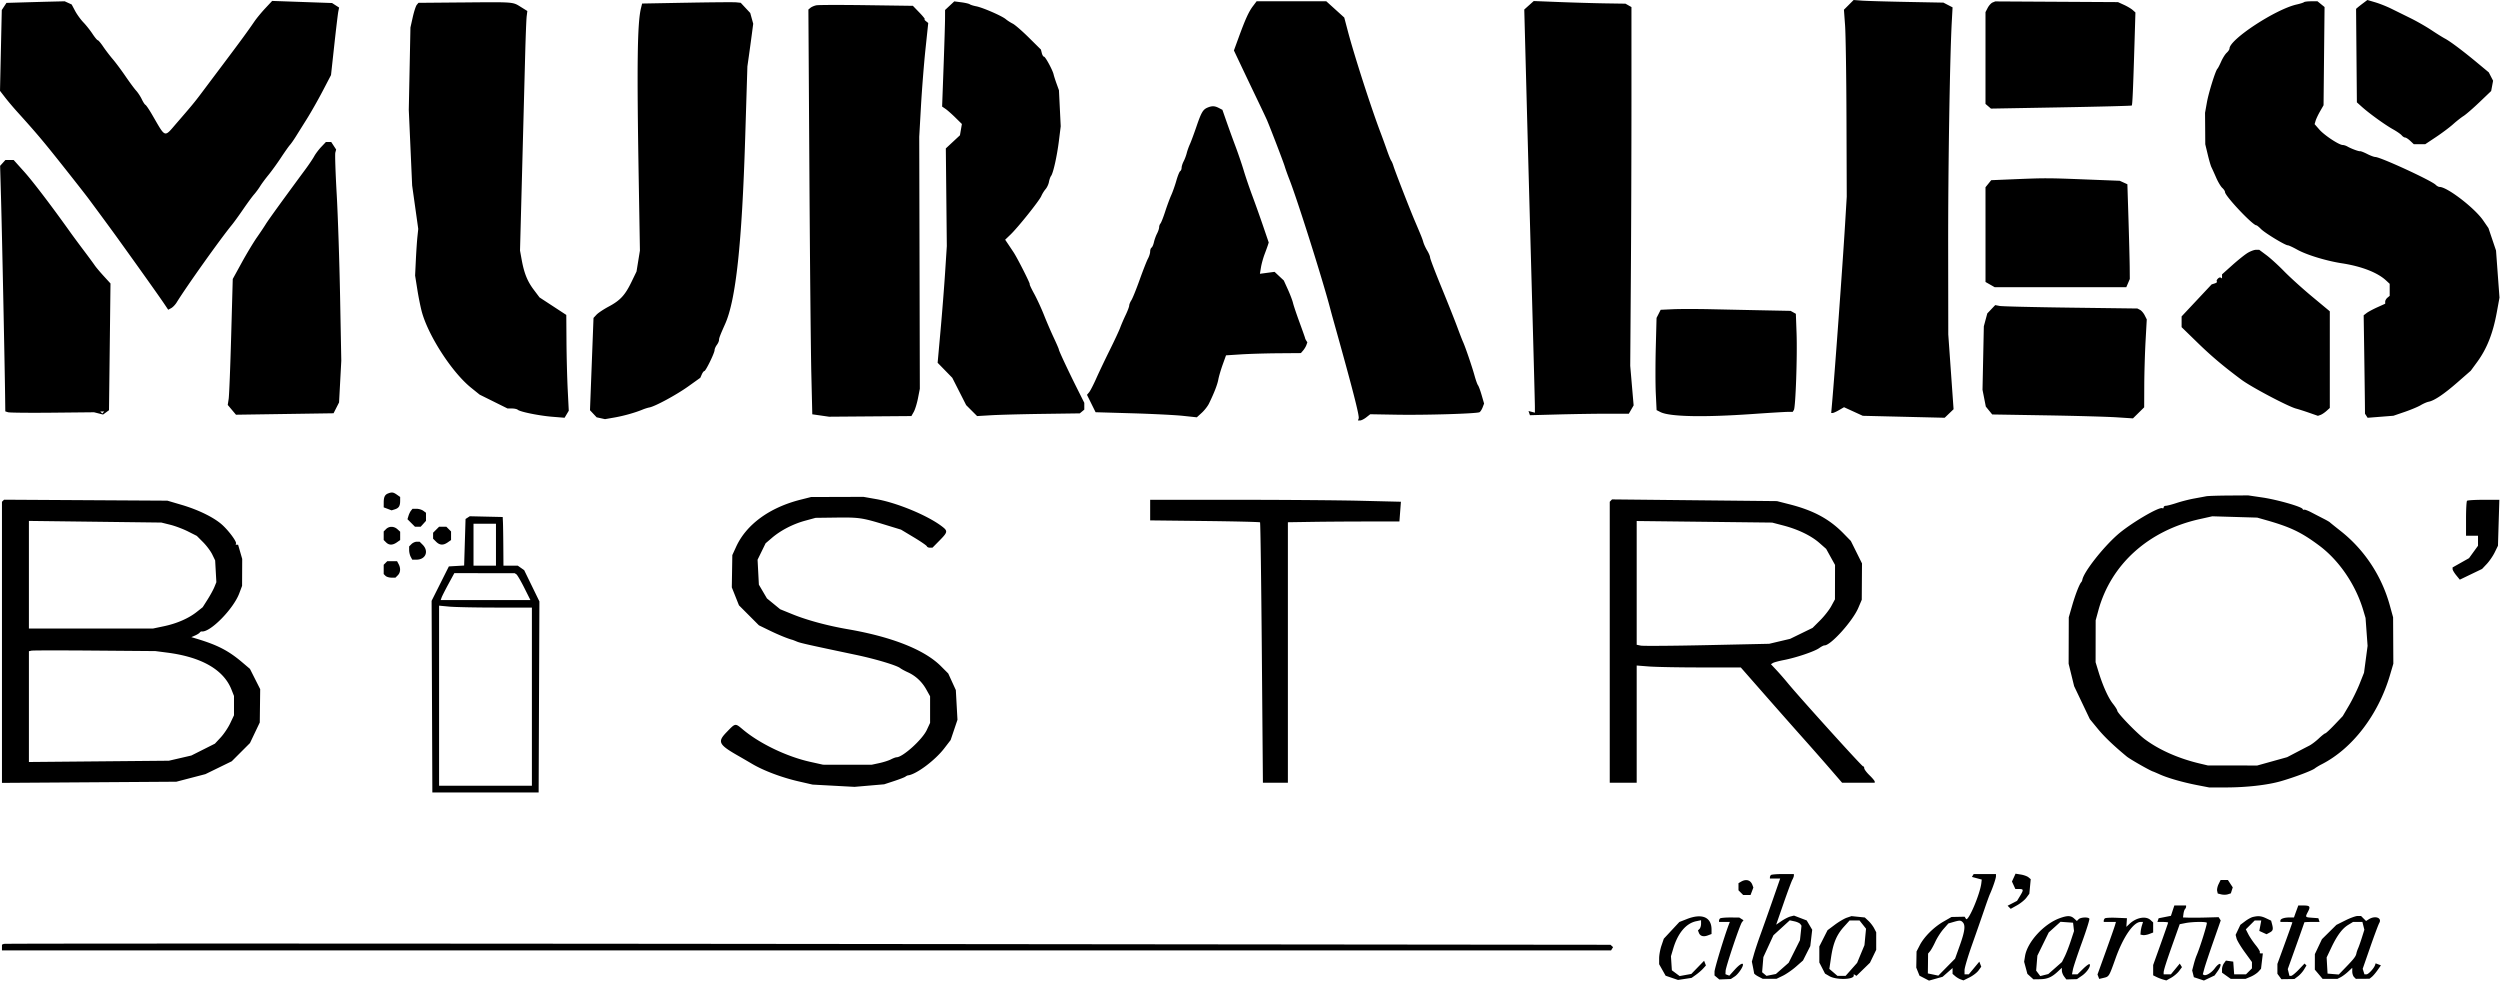 <svg fill="none" xmlns="http://www.w3.org/2000/svg" viewBox="0 0 1670 656"><path fill-rule="evenodd" clip-rule="evenodd" d="M1235 3.245l-3.25 3.244.76 10.437c.42 5.741.85 33.838.94 62.438l.18 52-1.18 19.5c-1.59 26.215-6.73 96.855-8.65 118.75l-.55 6.25h.98c.53 0 2.45-.866 4.27-1.924l3.31-1.923 6.27 2.87 6.27 2.871 27.35.653 27.35.653 2.97-2.85 2.97-2.85-1.77-25-1.77-25-.07-57.988c-.06-53.149 1.12-126.905 2.41-150.735l.53-9.722-3.06-1.582-3.06-1.582-24.7-.471c-13.58-.259-27.07-.654-29.98-.877l-5.28-.406-3.24 3.244zm343.61-1.142c-1.54 1.157-3.24 2.487-3.77 2.956l-.98.852.27 31.226.27 31.227 3.34 3c4.92 4.424 15.41 11.998 20.72 14.966 2.56 1.429 5.21 3.258 5.88 4.066.67.807 1.69 1.468 2.28 1.468.58 0 2.13 1.002 3.43 2.227l2.37 2.228h7.65l7.23-4.81c3.98-2.645 9.09-6.481 11.37-8.525 2.28-2.043 5.43-4.525 7-5.514 1.58-.989 6.37-5.145 10.65-9.234l7.78-7.436.65-3.44.64-3.44-1.44-2.789-1.44-2.789-7.85-6.52c-9.56-7.94-17.96-14.229-21.47-16.079-1.44-.758-5.49-3.288-9-5.621-3.51-2.333-9.75-5.908-13.88-7.944-4.12-2.036-9.97-4.922-13-6.413-3.02-1.491-7.84-3.397-10.7-4.237L1581.41 0l-2.8 2.103zM15.061 1.61l-10.749.322-1.561 2.382L1.19 6.696.595 33.69 0 60.684l3.349 4.34c1.842 2.387 5.399 6.61 7.905 9.384 13.142 14.549 17.26 19.42 30.327 35.876 7.826 9.856 15.804 20.043 17.729 22.638 7.527 10.148 15.66 21.215 19 25.853 15.07 20.928 28.273 39.507 31.525 44.36l2.527 3.772 1.974-1.057c1.086-.581 2.727-2.278 3.647-3.771 6.564-10.651 29.184-42.434 36.861-51.791 1.387-1.691 4.811-6.416 7.607-10.5 2.796-4.083 6.077-8.549 7.29-9.924 1.212-1.375 3.038-3.85 4.058-5.5 1.019-1.65 3.515-5.025 5.548-7.5 2.033-2.475 5.774-7.65 8.314-11.5 2.541-3.85 5.236-7.675 5.991-8.5.755-.825 2.496-3.3 3.87-5.5 1.373-2.2 4.754-7.6 7.513-12 2.759-4.4 7.508-12.775 10.552-18.61l5.536-10.61 2.171-19.89c1.194-10.94 2.41-21.086 2.7-22.547l.529-2.657-2.357-1.516-2.356-1.516-20-.703-20-.703-4.628 4.953c-2.546 2.724-5.83 6.718-7.299 8.876-4.138 6.077-9.174 12.96-20.516 28.039a17249.437 17249.437 0 00-14.938 19.884c-4.342 5.796-6.466 8.365-16.119 19.501-8.91 10.279-7.358 10.786-16.847-5.501-1.923-3.3-3.865-6.149-4.316-6.33-.451-.182-1.54-1.848-2.42-3.703-.88-1.855-2.571-4.438-3.758-5.739-1.188-1.302-4.409-5.66-7.159-9.684-2.75-4.023-6.584-9.167-8.52-11.43s-4.81-6.027-6.386-8.364c-1.576-2.337-3.195-4.25-3.597-4.25-.402 0-1.987-1.913-3.522-4.25-1.535-2.337-4.273-5.79-6.085-7.671-1.812-1.882-4.312-5.342-5.557-7.688L47.88 2.989l-2.332-1.063L43.216.864l-8.703.212c-4.787.117-13.54.357-19.452.534zm294.609.018l-30.139.265-1.139 1.372c-.627.755-1.832 4.461-2.678 8.236l-1.539 6.863-.554 27.5-.554 27.5 1.124 25.271 1.123 25.272 2.036 14.506 2.037 14.507-.551 5.222c-.304 2.872-.776 9.878-1.05 15.569l-.499 10.346 1.534 9.654c.844 5.309 2.243 12.128 3.11 15.153 4.631 16.165 20.224 40.042 32.736 50.128l5.741 4.628 9.312 4.622 9.312 4.622h2.939c1.617 0 3.366.385 3.889.855 1.539 1.384 14.305 3.969 23.114 4.679l8.164.659 1.397-2.347 1.398-2.346-.703-14c-.387-7.7-.759-22.1-.827-32l-.124-18-8.939-5.849-8.939-5.848-3.876-5.152c-4.274-5.678-6.433-11.069-8.073-20.151l-1.084-6 1.429-54.259c.786-29.842 1.69-64.267 2.01-76.5.319-12.233.776-23.821 1.015-25.753l.435-3.511-4.223-2.627c-5.64-3.508-4.121-3.386-38.364-3.086zm149.203.181l-29.937.555-.741 3c-2.474 10.014-2.83 37.473-1.504 116l.776 46-1.134 7-1.133 7-3.386 7c-4.267 8.822-7.5 12.314-15.203 16.42-3.37 1.796-7.031 4.237-8.136 5.423l-2.008 2.157-1.176 30.832-1.176 30.831 2.223 2.367 2.223 2.366 2.786.612 2.786.612 6.339-1.102c6.196-1.077 13.834-3.229 18.838-5.309 1.375-.572 3.392-1.203 4.482-1.403 3.839-.705 18.108-8.435 26.018-14.095l8-5.724.987-2.244c.543-1.233 1.312-2.243 1.708-2.243.931 0 6.795-11.995 6.837-13.985.017-.833.692-2.389 1.5-3.456.807-1.068 1.468-2.575 1.468-3.349 0-1.247.767-3.252 4.097-10.71 7.158-16.033 11.191-53.433 13.371-124l1.483-48 1.025-7.25c.563-3.987 1.437-10.401 1.943-14.253l.918-7.003-.991-3.591-.992-3.592-3.177-3.408-3.177-3.408-3-.302c-1.65-.167-16.472-.053-32.937.252zm175.511 1.986l-3.074 2.871-.023 5.849c-.012 3.217-.457 17.735-.989 32.263l-.966 26.413 2.239 1.52c1.231.836 4.203 3.455 6.603 5.819l4.365 4.3-.646 3.767-.647 3.767-4.718 4.389-4.718 4.389.332 32.611.332 32.611-1.131 17.5c-.622 9.625-2.003 27.167-3.068 38.983l-1.937 21.482 4.896 5.018 4.896 5.017 4.635 9.129 4.636 9.128 3.653 3.654 3.654 3.653 9.551-.56c5.253-.308 20.684-.714 34.29-.901l24.74-.341 1.51-1.253 1.511-1.254v-4.526l-4.938-9.864c-6.017-12.022-12.062-24.95-12.062-25.797 0-.344-1.528-3.875-3.396-7.846-1.868-3.972-4.819-10.822-6.558-15.222-1.74-4.4-4.703-10.812-6.586-14.25-1.882-3.437-3.192-6.25-2.911-6.25.608 0-8.135-17.306-10.735-21.25a843.826 843.826 0 00-3.747-5.619l-1.933-2.869 3.53-3.381c5.007-4.796 19.292-22.656 20.611-25.77.609-1.436 1.892-3.511 2.852-4.611.961-1.1 1.977-3.277 2.259-4.837.282-1.56.92-3.36 1.418-4 1.434-1.845 3.992-13.332 5.269-23.669l1.173-9.494-.591-12.034-.592-12.035-1.607-4.465c-.884-2.456-1.762-5.195-1.95-6.087-.588-2.789-5.496-11.879-6.414-11.879-.482 0-1.143-1.068-1.471-2.374l-.596-2.374-8.055-7.98c-4.43-4.389-9.273-8.587-10.762-9.33-1.49-.743-3.608-2.108-4.708-3.034-2.576-2.167-15.428-7.754-19.703-8.564-1.813-.344-3.747-.95-4.297-1.347-.55-.396-3.104-.995-5.676-1.33l-4.675-.608-3.075 2.872zm202.577.319c-2.808 3.725-5.052 8.648-9.538 20.926l-3.17 8.676 5.366 11.324a5520.23 5520.23 0 0010.652 22.324c2.907 6.05 5.666 11.9 6.13 13 2.623 6.221 10.945 27.933 11.775 30.721.536 1.803 1.948 5.754 3.137 8.779 5.283 13.441 22.123 66.703 27.191 86 .505 1.925 1.297 4.85 1.76 6.5 13.195 47.058 17.964 65.549 17.332 67.197l-.5 1.303h1.472c.81 0 2.658-.933 4.107-2.073l2.635-2.072 17.25.298c19.864.344 54.188-.687 55.788-1.676.597-.369 1.521-1.817 2.053-3.217l.968-2.545-1.624-5.608c-.893-3.084-1.99-6.057-2.437-6.607-.448-.55-1.496-3.475-2.33-6.5-1.637-5.937-6.188-19.253-7.69-22.5-.509-1.1-2.252-5.6-3.874-10-1.622-4.4-6.359-16.304-10.526-26.453-4.168-10.149-7.578-19.096-7.578-19.882 0-.786-.849-2.832-1.886-4.547-1.037-1.715-2.212-4.243-2.611-5.618-.734-2.53-1.212-3.724-5.804-14.5-3.291-7.723-13.214-33.243-14.193-36.5-.413-1.375-1.086-2.95-1.496-3.5-.409-.55-1.683-3.7-2.831-7a510.776 510.776 0 00-4.179-11.5c-6.315-16.591-17.702-51.923-22.018-68.32l-2.322-8.82-6-5.43-6.001-5.43h-46.557l-2.451 3.25zm184.409-.586l-3.16 2.836 1.57 59.5c.86 32.725 2.46 91.45 3.54 130.5 1.09 39.05 1.98 72.87 1.98 75.156l.01 4.157-2.13-.558-2.14-.558.47 1.401.48 1.402 18.91-.5c10.4-.275 25.27-.5 33.04-.5h14.12l1.6-2.785 1.6-2.785-1.14-13.215-1.13-13.215.41-58c.23-31.9.41-85.819.41-119.821V4.723l-2-1.133-2-1.132-13.5-.21c-7.42-.115-21.21-.513-30.64-.883l-17.14-.674-3.16 2.837zm309.66-1.853c-.97.403-2.43 2.012-3.25 3.575l-1.47 2.843V69.42l1.83 1.563 1.82 1.564 46.83-.831c25.76-.457 47.01-1.01 47.23-1.229.45-.449.89-10.489 1.82-41.144l.63-21.021-1.83-1.629c-1.01-.897-3.63-2.451-5.83-3.455l-4-1.825-41-.236-41-.235-1.78.733zm208.02-.222c-.32.324-2.53 1.026-4.91 1.56-14.07 3.163-44.83 23.345-44.83 29.419 0 .617-.84 1.88-1.86 2.807-1.03.926-2.7 3.583-3.72 5.905-1.03 2.321-2.13 4.445-2.45 4.72-1.24 1.06-5.87 15.831-7.06 22.5l-1.25 7 .08 10.5.07 10.5 1.64 6.827c.89 3.755 2.01 7.58 2.48 8.5.46.92 1.87 4.035 3.13 6.922 1.25 2.888 3.1 5.995 4.11 6.905 1.01.911 1.83 2.166 1.83 2.789 0 2.637 18.78 22.495 21 22.212.28-.035 1.64 1.077 3.03 2.471 2.75 2.747 16.13 10.874 17.91 10.874.6 0 3.45 1.314 6.32 2.92 6.24 3.476 19.34 7.481 29.74 9.086 13.19 2.035 23.84 6.163 29.54 11.448l2.46 2.275v8.026l-1.5 1.245c-.82.685-1.5 1.87-1.5 2.635v1.39l-5.25 2.376c-2.89 1.306-6.12 3.044-7.19 3.862l-1.94 1.487.37 24.875c.2 13.681.39 28.475.44 32.875l.07 8 .88 1.358.87 1.358 8.63-.678 8.62-.678 7.5-2.565c4.13-1.411 8.94-3.425 10.69-4.476 1.76-1.052 4.16-2.099 5.35-2.326 3.78-.728 10.27-5.104 19.32-13.014l8.8-7.695 4.17-5.683c6.6-8.989 10.63-19.169 13.23-33.371l1.79-9.769-1.16-15.731-1.15-15.73-2.53-7.5-2.53-7.5-3.52-5.118c-5.72-8.308-24.03-22.378-29.14-22.381-.65-.001-1.81-.632-2.58-1.403-2.9-2.905-36.97-18.598-40.37-18.598-.8 0-3.22-.904-5.39-2.008-2.16-1.104-4.28-1.932-4.71-1.839-.89.195-5.95-1.68-8.51-3.153-.95-.55-2.36-1-3.12-1-2.44 0-12.22-6.451-15.57-10.264l-3.22-3.675.68-2.281c.37-1.254 1.72-4.093 2.99-6.31l2.31-4.03.33-32.805.34-32.805-2.36-1.915-2.36-1.915h-4.22c-2.33 0-4.49.265-4.82.589zM545.31 3.544c-1.375.281-3.131 1.03-3.902 1.664l-1.401 1.153.659 108.001c.362 59.401.947 120.24 1.299 135.199l.641 27.196 5.602.804 5.602.803 27.5-.217 27.5-.217 1.579-2.783c.869-1.531 2.137-5.635 2.818-9.12l1.238-6.338-.198-84.162-.199-84.163 1.16-20.5c.638-11.275 1.992-28.375 3.007-38l1.847-17.5-1.567-1.25c-.862-.687-1.217-1.25-.79-1.25.428 0-1.173-2.019-3.558-4.486l-4.337-4.485-31-.431c-17.05-.236-32.125-.2-33.5.082zm261.465 68.272c-3.168 1.284-4.255 3.115-7.52 12.659-1.672 4.889-3.659 10.239-4.416 11.889-.756 1.65-1.704 4.32-2.106 5.933-.403 1.614-1.335 4.089-2.071 5.5-.737 1.412-1.342 3.328-1.346 4.258-.003.93-.426 1.951-.94 2.268-.514.318-1.665 3.157-2.557 6.309-.892 3.153-2.434 7.532-3.426 9.732-.992 2.2-2.822 7.15-4.067 11-1.245 3.85-2.658 7.427-3.14 7.95-.482.522-.879 1.647-.882 2.5-.004.852-.636 2.757-1.406 4.233-.77 1.475-1.702 4.057-2.071 5.738-.369 1.681-1.086 3.313-1.594 3.627-.508.313-.923 1.487-.923 2.607s-.652 3.231-1.449 4.691-3.297 7.829-5.557 14.154c-2.259 6.325-4.757 12.497-5.551 13.715-.794 1.218-1.443 2.817-1.443 3.553 0 .737-1.065 3.565-2.367 6.286-1.302 2.72-2.942 6.521-3.644 8.446-.703 1.925-3.846 8.675-6.986 15-3.14 6.325-7.209 14.875-9.043 19-1.833 4.125-3.969 8.26-4.746 9.189l-1.413 1.688 2.875 5.812 2.874 5.811 24.475.712c13.461.391 28.675 1.155 33.809 1.697l9.334.987 3.277-2.982c1.802-1.64 3.982-4.429 4.844-6.198 3.518-7.218 5.591-12.561 6.261-16.133.39-2.076 1.703-6.543 2.919-9.928l2.211-6.155 9.91-.633c5.45-.347 16.703-.685 25.005-.75l15.095-.117 1.503-1.75c.827-.962 1.798-2.578 2.158-3.59l.655-1.84-.737-1.16c-.406-.638-.755-1.385-.776-1.66-.02-.275-1.689-5-3.709-10.5-2.019-5.5-3.984-11.35-4.367-13-.383-1.65-1.922-5.7-3.421-9l-2.725-6-3.082-2.886-3.082-2.886-4.897.65-4.897.649.702-4.263c.386-2.345 1.471-6.289 2.41-8.764.939-2.475 1.948-5.259 2.242-6.187l.533-1.688-3.686-10.812c-2.027-5.947-5.273-15.061-7.213-20.253-1.94-5.192-4.547-12.842-5.794-17-1.247-4.158-3.707-11.385-5.467-16.06a865.91 865.91 0 01-5.99-16.5l-2.79-8-2.38-1.235c-2.719-1.412-4.518-1.488-7.415-.313zM214.618 98.114c-1.696 1.788-3.819 4.6-4.717 6.25-.898 1.65-3.536 5.577-5.862 8.726-14.449 19.561-24.981 34.121-26.489 36.618-.957 1.585-3.62 5.571-5.918 8.858-2.298 3.287-6.873 10.887-10.165 16.887l-5.987 10.911-1.054 38c-.579 20.9-1.332 39.831-1.672 42.069l-.62 4.069 2.75 3.267 2.749 3.268 32.589-.483 32.588-.484 1.843-3.625 1.843-3.625.744-13.92.744-13.919-.801-42.808c-.441-23.545-1.46-54.359-2.265-68.475-.806-14.116-1.22-26.603-.92-27.748l.544-2.082-1.639-2.502-1.639-2.502h-3.562l-3.084 3.25zM1.847 108.824l-1.774 1.959.647 22.791c.62 21.842 2.427 109.704 2.695 131.01l.128 10.219 1.822.579c1.003.318 14.338.452 29.634.298l27.811-.281 3.019.761 3.02.762 1.98-1.447 1.981-1.447.5-42.332.5-42.332-4.57-5c-2.514-2.75-5.214-5.963-6-7.141-.787-1.177-4.097-5.677-7.357-10-3.259-4.322-7.208-9.659-8.774-11.859-12.593-17.691-25.21-34.251-31.049-40.75l-6.962-7.75H3.62l-1.773 1.96zm1342.123 10.965l-13.84.577-1.91 2.36-1.91 2.36.01 31.639v31.639l3.08 1.75 3.07 1.75h87.89l1.18-2.75 1.17-2.75-.07-8.156c-.05-4.486-.41-18.723-.81-31.639l-.74-23.483-2.55-1.162-2.55-1.162-23.59-.921c-24.83-.969-26.42-.971-48.43-.052zm157.42 49.167c-1.88 1.147-6.49 4.837-10.25 8.2l-6.83 6.116v2.71l-.89-.548c-1.03-.638-3.37 1.839-2.53 2.681.32.311-.35.859-1.48 1.217l-2.05.65-10.02 10.691-10.03 10.691v7.183l10.75 10.464c9.17 8.924 17.2 15.692 29.25 24.665 6.58 4.898 31.12 17.861 36.5 19.281 1.65.435 5.6 1.699 8.78 2.807l5.78 2.016 1.72-.607c.94-.334 2.73-1.518 3.97-2.632l2.25-2.026v-64.556l-11.75-9.768c-6.46-5.372-14.9-13.002-18.75-16.954-3.85-3.953-9.17-8.804-11.83-10.78l-4.82-3.593-2.18.004c-1.19.002-3.71.942-5.59 2.088zm-171.23 37.635l-2.65 2.773-1.16 4.306-1.15 4.306-.44 21.194-.44 21.194 1.1 5.613 1.1 5.613 2.14 2.639 2.15 2.639 36 .593c19.8.326 40.95.915 47 1.307l11 .714 3.75-3.691 3.75-3.692.06-14.867c.04-8.178.43-21.393.87-29.368l.8-14.5-1.38-2.72c-.75-1.497-2.15-3.134-3.11-3.638l-1.74-.918-44.5-.568c-24.47-.313-45.85-.823-47.5-1.135l-3-.566-2.65 2.772zm-212.6-.028l-8.24.382-1.37 2.709-1.38 2.71-.51 19.706c-.28 10.839-.28 24.698.01 30.799l.53 11.092 2.6 1.318c6.16 3.114 28.72 3.581 61.61 1.275 11-.771 21.51-1.405 23.36-1.408l3.35-.006.79-1.281c1.15-1.85 2.34-36.04 1.79-51.262l-.47-12.976-1.75-.978-1.75-.978-17.66-.35c-9.71-.193-25.53-.526-35.16-.742-9.62-.215-21.21-.22-25.75-.01zM68.977 275.531l-.667.666-.667-.666-.666-.667h2.666l-.666.667zm190.333 54.062c-2.208.84-2.968 2.379-2.985 6.046l-.015 3.275 2.632 1 2.632 1.001 2.118-.66c2.698-.841 3.584-2.214 3.603-5.584l.015-2.694-2.223-1.556c-2.328-1.631-3.301-1.771-5.777-.828zm1214.5 1.906c-1.1.222-4.7.891-8 1.487-3.3.595-8.59 1.937-11.75 2.98-3.17 1.044-6.43 1.898-7.25 1.898-.83 0-1.5.477-1.5 1.059s-.36.837-.8.566c-2.05-1.267-21.8 10.416-30.16 17.842-9.93 8.817-22.38 24.779-23.33 29.907-.12.619-.43 1.351-.71 1.626-1.22 1.216-3.94 8.193-6.07 15.53l-2.3 7.97-.05 15.5-.05 15.5 1.84 7.5 1.84 7.5 5.24 11 5.24 11 5.34 6.5c4.41 5.355 10.57 11.254 19.34 18.5 2.23 1.84 15.67 9.498 17.63 10.042.28.076 2.3.944 4.5 1.929 5.47 2.448 15.41 5.293 25 7.149l7.99 1.55 11.01-.012c13.97-.016 28.05-1.624 37-4.229 9.15-2.663 20.61-6.989 22.5-8.495.83-.656 2.85-1.88 4.5-2.719 20.55-10.452 37.88-33.054 45.69-59.581l2.25-7.634-.08-15.5-.08-15.5-2.2-7.982c-5.43-19.698-17.02-37.215-32.86-49.682-3.7-2.908-6.94-5.524-7.22-5.812-.27-.288-2.26-1.424-4.42-2.524a904.66 904.66 0 01-8-4.136c-2.24-1.174-4.38-1.959-4.74-1.743-.37.215-.82-.002-1-.482-.59-1.534-17.01-6.231-26.84-7.677l-9.5-1.399-13 .085c-7.15.046-13.9.266-15 .487zm-939 2.28c-20.753 5.239-36.248 16.556-43.07 31.457l-2.55 5.571-.172 10.778-.171 10.779 2.39 6 2.39 6 6.665 6.677 6.665 6.677 7.195 3.502c5.872 2.857 12.184 5.433 15.158 6.185.275.07 1.633.6 3.017 1.179 2.337.978 7.458 2.129 39.483 8.876 12.95 2.728 27.085 6.956 29.5 8.823.825.638 3.088 1.875 5.029 2.749 5.231 2.355 9.517 6.326 12.403 11.49l2.568 4.594v17.77l-2.207 4.739c-2.996 6.434-16.052 18.222-20.209 18.245-.596.004-2.287.634-3.757 1.401-1.47.767-4.979 1.889-7.799 2.494l-5.126 1.099-16.201-.022-16.201-.021-8.5-1.887c-15.611-3.464-33.678-12.111-44.907-21.492-5.394-4.507-5.011-4.564-11.03 1.647-6.331 6.534-5.402 8.314 8.437 16.17 1.65.936 5.555 3.211 8.678 5.053 7.7 4.544 19.722 9.066 30.981 11.653l9.341 2.146 14 .757 14 .757 9.91-.852 9.911-.853 6.589-2.161c3.625-1.189 7.04-2.513 7.59-2.943.55-.43 1.338-.819 1.751-.865 5.434-.602 18.005-9.969 24.201-18.033l4.267-5.554 2.284-6.777 2.285-6.776-.547-9.921-.546-9.921-2.536-5.538-2.535-5.539-4.899-4.898c-10.98-10.98-32.719-19.594-62.334-24.701-13.411-2.312-27.091-6.011-36.721-9.929l-8.329-3.39-4.415-3.617-4.415-3.618-2.693-4.595-2.693-4.596-.437-8.327-.437-8.327 2.685-5.489 2.686-5.489 4.189-3.586c5.906-5.056 14.025-9.261 22.189-11.494l7-1.915 13.5-.174c15.51-.199 17.553.094 32.537 4.677l11.037 3.376 8.463 5.08c4.655 2.794 8.613 5.508 8.796 6.032.184.524 1.101.952 2.038.952h1.704l4.713-4.784c5.593-5.679 5.698-6.369 1.462-9.571-9.632-7.281-29.862-15.65-43.778-18.11l-8.472-1.498-17.5.055-17.5.055-7 1.768zm-532.8.718l-.7.7V522.968l58.25-.392 58.25-.391 9.7-2.531 9.701-2.532 8.799-4.294 8.8-4.294 6.085-6.085 6.084-6.085 3.276-6.874 3.275-6.874.14-11.126.14-11.126-3.421-6.775-3.421-6.774-5.079-4.316c-9.219-7.833-16.493-11.602-30.579-15.844l-3.5-1.054 2.5-1.091c1.375-.6 2.775-1.479 3.112-1.954.336-.474.904-.815 1.26-.757 5.562.906 21.166-14.879 25.143-25.435l1.884-5 .043-9 .043-9-1.373-4.75-1.372-4.75h-1.037c-.57 0-.754-.282-.409-.627.928-.929-4.53-8.45-9.184-12.655-5.443-4.917-15.832-10.02-27.235-13.378l-9.375-2.76-54.55-.323-54.55-.324-.7.7zm766.3 6.243v6.877l36.459.416c20.053.229 36.676.633 36.941.898.265.265.804 39.508 1.199 87.207l.717 86.726h16.684v-174l16.25-.25c8.938-.138 25.7-.25 37.25-.25h21l.5-6.597.5-6.597-26.912-.653c-14.802-.359-52.49-.653-83.75-.653H768.31v6.876zm307.75-6.342l-.75.799v187.667h18v-78.296l8.25.642c4.54.353 20.19.645 34.77.648l26.52.006 15.98 18.207c8.79 10.015 20.26 22.994 25.48 28.844 5.23 5.85 13.26 14.982 17.86 20.293l8.35 9.656h21.79v-.804c0-.442-1.57-2.33-3.5-4.196-1.92-1.866-3.5-3.979-3.5-4.696 0-.717-.38-1.304-.84-1.304-.81 0-42.51-46.133-50.48-55.844-2.1-2.561-5.44-6.383-7.42-8.494l-3.59-3.837 1.31-.811c.72-.446 4.06-1.342 7.42-1.992 8.2-1.589 20.33-5.693 23.51-7.959 1.42-1.014 2.99-1.822 3.47-1.796 4.07.221 18.88-16.174 22.68-25.122l2.28-5.356.08-12.144.08-12.145-3.72-7.5-3.73-7.5-4.88-5c-9.41-9.643-20.09-15.41-36.08-19.481l-8.4-2.141-55.1-.572-55.09-.571-.75.799zm571.92.133c-.37.366-.67 5.766-.67 12v11.333h8v6.7l-3 4.141-3 4.142-5.5 3.104-5.5 3.104.04 1.154c.02.635 1.11 2.47 2.42 4.077l2.39 2.922 7.44-3.581 7.44-3.582 3.15-3.34c1.73-1.838 4.12-5.326 5.3-7.753l2.16-4.412.46-15.338.47-15.338h-10.47c-5.76 0-10.77.3-11.13.667zm-1373.425 6.583c-.55.688-1.308 2.255-1.685 3.483l-.684 2.234 2.516 2.516 2.517 2.517H281l1.78-1.967 1.78-1.967v-5.41l-1.816-1.328c-.999-.73-3.025-1.328-4.503-1.328h-2.686l-1 1.25zm37.845 4.656l-1.41.91-.472 15.544-.473 15.545-5.102.297-5.102.298-5.763 11.5-5.763 11.5.248 64 .247 64h71l.257-63.805.258-63.806-5.088-10.444-5.089-10.445-2.141-1.5-2.142-1.5h-9.555l-.086-12.75c-.048-7.013-.16-14.325-.25-16.25l-.164-3.5-11-.252-11-.253-1.41.911zm1200.91 1.551c16.65 4.705 23.97 8.195 35.98 17.165 13.28 9.916 24.3 26.107 29.36 43.136l1.54 5.184.68 9.32.68 9.32-1.19 8.959-1.19 8.959-2.98 7.5c-1.64 4.125-4.85 10.65-7.12 14.5l-4.12 7-5.47 5.75c-3.01 3.162-5.79 5.75-6.18 5.75-.39 0-2.34 1.539-4.34 3.42-1.99 1.881-4.87 4.051-6.39 4.823-1.52.772-5.46 2.817-8.76 4.544l-6 3.14-10 2.787-10 2.786-16.5-.025-16.5-.025-5.5-1.308c-14.03-3.337-26.78-8.965-36.37-16.049-5.46-4.034-18.63-17.657-18.63-19.273 0-.516-1.31-2.598-2.92-4.629-3.15-3.99-6.81-12.157-9.71-21.691l-1.83-6 .02-14 .03-14 1.77-6.5c8.37-30.829 33.4-53.426 67.64-61.08l8.5-1.9 15 .442 15 .441 5.5 1.554zm-1399.58 3.217c3.256.808 8.581 2.812 11.832 4.453l5.912 2.985 4.189 4.194c2.304 2.307 5.06 5.994 6.126 8.194l1.938 4 .402 7.276.402 7.276-1.311 3.224c-.722 1.773-2.776 5.532-4.564 8.353l-3.253 5.129-3.96 3.137c-5.471 4.333-13.311 7.749-21.958 9.568l-7.306 1.537H19.31v-71.892l44.25.549 44.25.548 5.92 1.469zm1077.58.508c9.81 2.562 18.57 6.803 24.1 11.677l4.47 3.93 2.96 5.356 2.97 5.355-.03 11.5-.03 11.5-2.44 4.5c-1.33 2.475-4.69 6.763-7.46 9.53l-5.04 5.029-7.5 3.66-7.5 3.661-7 1.653-7 1.654-41.5.894c-22.82.491-42.74.639-44.25.327l-2.75-.567v-82.667l45.25.525 45.25.525 7.5 1.958zm-860 12.818v14h-15v-28h15v14zm-73.429-10.429l-1.571 1.572v5.714l1.571 1.572c1.992 1.991 4.377 1.996 7.206.014l2.223-1.556v-5.577l-1.829-1.655c-2.304-2.086-5.562-2.122-7.6-.084zm33.429.429l-2 2v4l2 2c2.403 2.403 4.786 2.538 7.777.443l2.223-1.556v-5.744l-1.571-1.572-1.572-1.571H293.31l-2 2zm-16.429 9.571l-1.571 1.572v2.494c0 1.372.466 3.365 1.035 4.429l1.035 1.934h2.774c6.179 0 8.521-5.635 4.156-10l-2-2h-1.929c-1.06 0-2.635.707-3.5 1.571zm-17.371 12.629l-1.2 1.2v6.2l1.2 1.2c.66.66 2.428 1.2 3.929 1.2h2.728l1.572-1.571c1.813-1.814 2.021-4.72.536-7.495l-1.035-1.934h-6.53l-1.2 1.2zm87.424 7.565c.618.404 2.985 4.448 5.261 8.985l4.137 8.25h-59.959l.628-1.75c.346-.963 2.398-5.013 4.559-9l3.931-7.25 20.159.015 20.16.016 1.124.734zm-13.874 22.228l24.25.007v119h-62V404.575l6.75.637c3.712.351 17.663.641 31 .645zm-219.25 30.108c22.894 2.966 37.59 11.434 42.814 24.669l1.686 4.27V477.809l-2.54 5.365c-1.397 2.95-4.266 7.215-6.375 9.477l-3.836 4.114-7.875 3.963-7.874 3.962-7.5 1.737-7.5 1.736-46.75.428-46.75.428v-74.008l1.75-.374c.963-.206 19.975-.224 42.25-.041l40.5.332 8 1.037zm1071.17 148.566c-.37.366-.67 1.041-.67 1.5v.833h6.86l-5.31 15.25c-2.93 8.388-6.55 18.625-8.06 22.75-1.5 4.125-3.37 9.75-4.15 12.5l-1.41 5 .71 3.5c.39 1.925.74 3.844.78 4.264.04.42 1.37 1.433 2.94 2.25l2.87 1.486h9.14l4.23-2.047c2.32-1.126 6.31-3.882 8.86-6.126l4.64-4.08 2.43-4.808 2.44-4.808.64-5.451.64-5.451-1.84-3.114-1.84-3.114-4.24-1.62-4.24-1.62-2.37.594c-1.3.327-3.98 1.691-5.96 3.031l-3.59 2.437 4.92-14.162c2.7-7.788 5.36-14.942 5.91-15.897.55-.955 1-2.193 1-2.75v-1.014h-7.33c-4.04 0-7.64.3-8 .667zm134.85.295l-.59.962 3.28.878 3.29.878-.28 2.402c-.87 7.472-8.86 26.112-10.24 23.889l-.91-1.471-4.39.092-4.39.093-5.39 3.098c-6.46 3.708-12.95 10.188-15.84 15.828l-2.12 4.11-.09 5.39-.1 5.389 1.08 2.702 1.08 2.702 3.18 1.641 3.17 1.642 4.54-1.27 4.53-1.27 3.34-2.927 3.33-2.927V650.554l1.75 1.503c.96.827 2.6 1.806 3.64 2.177l1.89.674 4.11-2.037c2.26-1.12 4.94-3.178 5.95-4.575l1.83-2.538-.64-1.687-.65-1.687-3.52 4.24-3.53 4.24h-2.83v-2.813c0-1.547 2.31-9.31 5.13-17.25 2.81-7.94 6.41-18.262 8-22.937 1.58-4.675 3.28-9.4 3.78-10.5 1.93-4.255 4.09-10.608 4.09-12.02v-1.48h-14.88l-.6.962zm27.36 1.413l-1.2 2.625 1.14 2.5 1.14 2.5h2.52c3.03 0 3.09.546.56 4.701l-1.95 3.202-3.16 1.634-3.16 1.633 1.03 1.034 1.04 1.035 4.24-2.37c2.33-1.303 5.13-3.573 6.22-5.045l1.98-2.675.47-4.863.46-4.864-1.51-1.259c-.84-.693-3.12-1.519-5.07-1.836l-3.56-.577-1.19 2.625zm-182.13 2.705l-1.75 1.019v4.758l1.57 1.572 1.57 1.571h4.91l.95-2.491.94-2.492-.65-1.758c-1.2-3.253-4.2-4.122-7.54-2.179zm318.95 1.67c-.74 1.513-1.17 3.537-.95 4.499l.4 1.75 2.35.591c1.3.325 3.27.302 4.38-.051l2.02-.641.63-1.998.64-1.998-1.61-2.451-1.61-2.451h-4.9l-1.35 2.75zm-30.69 17.703l-1.13 3.454-4.11.813-4.11.812-.42 1.234-.41 1.234h3.59c1.97 0 3.58.19 3.58.421 0 .232-2.25 6.705-5 14.385l-5 13.962v6.894l2.25 1.106c1.24.609 3.22 1.376 4.4 1.705l2.15.598 3.28-1.829c1.8-1.007 4.14-3.003 5.22-4.436l1.94-2.606-.73-1.189-.74-1.19-2.96 3.59-2.96 3.589h-4.85l.01-1.25c.01-1.573 1.84-7.275 6.82-21.25l3.91-11 3.88-.756c4.49-.875 13.43-1.023 14.22-.236.48.48-4.65 16.905-6.87 21.992-.48 1.1-1.33 3.773-1.89 5.939l-1.02 3.939.57 2.266.56 2.265 3.37 1.11 3.36 1.111 3.56-1.688 3.56-1.689 1.98-2.781c3.7-5.203 1.88-7.034-1.91-1.912-2.17 2.936-5.88 5.134-7.28 4.315l-.66-.391 1-3.742c.55-2.058 3.24-10.152 5.98-17.986l4.98-14.245-.69-1.102-.68-1.102-8.13.226c-4.47.125-9.83.168-11.91.097l-3.79-.13.33-2.462c.18-1.354.65-2.779 1.04-3.167.38-.387.7-1.079.7-1.538v-.833h-7.84l-1.15 3.453zm82.94-.703c-.56 1.513-1.21 3.313-1.45 4l-.44 1.25h-2.95c-3.54 0-6.11.886-6.11 2.107v.893h4c2.2 0 4 .128 4 .285 0 .156-2.25 6.465-5 14.018l-5 13.733v6.582l1.33 1.811 1.32 1.812 4.35-.061 4.36-.06 2.4-1.81c1.32-.995 3.13-3.029 4.02-4.52l1.63-2.709-.64-.647-.65-.646-3.9 4.106c-2.15 2.258-4.42 4.106-5.05 4.106h-1.13l-.56-2.25-.56-2.25 5.54-15.492c3.05-8.521 5.54-15.608 5.54-15.75 0-.142 2.29-.258 5.08-.258h5.09l-.41-1.25-.41-1.25-4.18-.307c-4.72-.349-4.69-.292-2.71-4.116 1.76-3.403 1.24-4.077-3.15-4.077h-3.36l-1 2.75zm-407.45 6.319l-5 1.959-5.19 5.58-5.19 5.579-1.56 4.585c-.86 2.521-1.56 6.355-1.56 8.52v3.936l2.16 3.847 2.17 3.848 4.13 1.41 4.14 1.41 4.54-.688 4.54-.689 2.91-2.075c1.6-1.141 3.75-3.007 4.78-4.146l1.87-2.071-.6-1.573-.61-1.573-4.26 4.403-4.27 4.403-3.91.708-3.91.709-2.59-1.926-2.59-1.926-.31-4.698-.3-4.699 1.55-5.201c3.06-10.27 8.54-16.77 15.31-18.182l3.25-.678v2.38c0 1.308-.46 2.844-1.03 3.412l-1.04 1.033.61 1.589c.85 2.218 3.04 2.855 5.97 1.742l2.49-.947v-2.943c0-8.326-6.33-11.025-16.5-7.038zm106.87-.909c-1.72.583-5.32 2.698-8 4.7l-4.87 3.641-2.75 5.429-2.75 5.429v10.721l1.91 3.71 1.9 3.71 2.93 1.707c4.52 2.637 16.26 2.387 16.26-.345v-.98l.91.56.9.561 4.52-4.389 4.51-4.388 2.08-4.301 2.08-4.301V622.765l-1.4-2.701c-.78-1.485-2.49-3.709-3.81-4.943l-2.4-2.242-4.45-.457-4.44-.457-3.13 1.059zm142.33.284c-10.65 3.798-21.78 15.933-23.29 25.399l-.6 3.741 1.09 4.049 1.09 4.049 2.01 1.818 2.01 1.817 4.39-.067c4.93-.074 7.83-1.313 11.85-5.059l2.75-2.565.03 1.937c.02 1.065.7 2.814 1.51 3.885l1.47 1.948 3.54-.1 3.54-.101 3.4-2.329c3.32-2.277 6.14-6.573 5.03-7.68-.31-.306-2.25 1.102-4.33 3.129l-3.77 3.685h-3.64l.63-3.25c.35-1.787 3.07-9.969 6.06-18.181 2.98-8.211 5.2-15.299 4.92-15.75-.77-1.235-5.83-.983-7.17.357l-1.17 1.177-1.86-1.677c-2.2-1.998-4.39-2.051-9.49-.232zm128.8-.726c-1.1.267-3.4 1.54-5.11 2.827l-3.11 2.342-1.6 3.366-1.59 3.365.63 2.441c.35 1.343 2.81 5.429 5.46 9.081l4.82 6.639v4.221l-2 2-2 2h-7.88l-.31-4.25-.31-4.25-2.44-.345-2.45-.345-1.3 1.786c-.72.983-1.31 2.795-1.31 4.027v2.241l2.9 2.068 2.91 2.068h9.95l3.39-1.417c1.86-.78 4.18-2.293 5.15-3.363l1.76-1.946.61-5.137.61-5.137h-1.31c-.72 0-1.02-.283-.68-.628.35-.346-.87-2.484-2.7-4.75-1.84-2.267-4.09-5.6-5.01-7.406l-1.67-3.284 2.97-2.966 2.97-2.966h4.37l-.65 3.501-.66 3.5 2.42 1.103 2.42 1.102 2.12-1.138c2.23-1.193 2.48-2.149 1.52-5.751l-.59-2.183-3.3-1.567c-3.31-1.571-5.27-1.755-9-.849zm61.87 2.254l-5.95 2.972-4.83 4.778-4.84 4.778-2.37 5-2.36 5-.01 5.173-.01 5.174 2.59 3.076 2.59 3.077h9.95l2.19-1.122c1.2-.617 3.42-2.277 4.93-3.687l2.75-2.565v2.487c0 1.368.54 3.027 1.2 3.687l1.2 1.2 4.55-.032 4.55-.032 1.54-1.218c.84-.67 2.56-2.682 3.82-4.472l2.28-3.254-1.76-.676-1.76-.676-.38 1.13c-.75 2.253-4.42 6.23-5.75 6.23h-1.35l-.59-1.851-.59-1.851 5.01-14.399c2.76-7.919 5.48-15.205 6.06-16.19 2.01-3.459-2.7-5.18-6.94-2.533l-1.88 1.175-1.68-1.675-1.67-1.676h-2.27c-1.25 0-4.95 1.337-8.22 2.972zm-417.7-1.305c-.37.366-.67 1.041-.67 1.5v.833h7.21l-.65 1.695c-2.95 7.685-9.56 29.481-9.56 31.514v2.546l1.6 1.331 1.61 1.331 3.84-.154 3.85-.153 2.6-1.704c2.23-1.462 5.5-6.129 5.5-7.856 0-1.575-2.4-.112-5.57 3.394l-3.56 3.943-1.29-.493-1.28-.493.1-2.201c.13-2.8 9.52-30.758 10.92-32.526l1.05-1.326-1.43-.909-1.44-.908-6.08-.016c-3.35-.008-6.39.285-6.75.652zm257.04-.04c-.39.388-.71 1.081-.71 1.54v.833h8.14l-.65 2.25c-.35 1.237-3.12 9.133-6.15 17.547l-5.52 15.296.57 1.478.57 1.478 2.77-.654c3.88-.914 3.71-.651 8.22-13.253 5.09-14.227 11.94-24.142 16.67-24.142h1.61l-.7 2.25c-.39 1.237-.78 3.136-.87 4.219l-.16 1.969 1.58.321c.87.177 2.78-.135 4.25-.694l2.67-1.015v-6.74l-1.83-1.655c-3.08-2.789-9.42-1.626-13.88 2.545l-2.2 2.067.2-2.884.21-2.883-7.04-.29c-3.88-.159-7.36.029-7.75.417zm-203.41 3.749l.8 1.124-.51 4.835-.52 4.834-3.77 7.543-3.78 7.543-4.26 3.747-4.26 3.747-3.14.629-3.15.629-1.46-1.214-1.46-1.214.42-5.054.42-5.053 3.36-7.296 3.36-7.297 5.46-4.989 5.46-4.99 3.12.676c1.71.371 3.47 1.181 3.91 1.8zm41.73.374l2.18 2.75-.53 5.5-.52 5.5-2.46 5.917-2.45 5.917-3.84 4.333-3.85 4.333h-5.45l-2.7-2.325-2.71-2.326 1.17-7.813c1.41-9.511 3.72-14.973 8.63-20.408l3.73-4.128h6.63l2.17 2.75zm66.77-1.55c1.94 1.935 1.41 6.118-1.96 15.498l-3.15 8.802-5.6 5.676-5.59 5.676-3.5-.732-3.5-.731.08-6.633.07-6.632 1.33-1.603c.73-.882 2.33-3.751 3.54-6.377 1.22-2.626 3.67-6.432 5.45-8.457l3.23-3.682 3.15-.913c4.39-1.27 5.08-1.258 6.45.108zm74.02 3.085l.32 2.785-2.21 6.715c-1.21 3.693-3.02 8.348-4.03 10.343l-1.82 3.628-4.56 4.02-4.57 4.02-2.69.674-2.68.674-1.37-1.822-1.37-1.822.41-5 .41-5 3.79-7.747 3.8-7.747 3.94-3.558 3.94-3.557 4.18.305 4.19.304.32 2.785zm193.62-.68l.65 2.605-1.62 5.145c-.89 2.83-2.02 6.045-2.51 7.145-.5 1.1-1.03 2.657-1.18 3.461-.39 2.034-1.57 3.588-7.04 9.24l-4.75 4.919-3.75-.31-3.74-.31-.31-5.395-.3-5.394 3.14-6.606c3.9-8.187 7.27-12.708 11.34-15.186l3.13-1.912 3.14-.003 3.14-.004.66 2.605zM2.56 630.507l-1.25.524v3.833h1074.88l.67-1.087.68-1.087-.87-.787-.86-.786-536-.567c-294.8-.311-536.562-.331-537.25-.043z" fill="#000"/></svg>